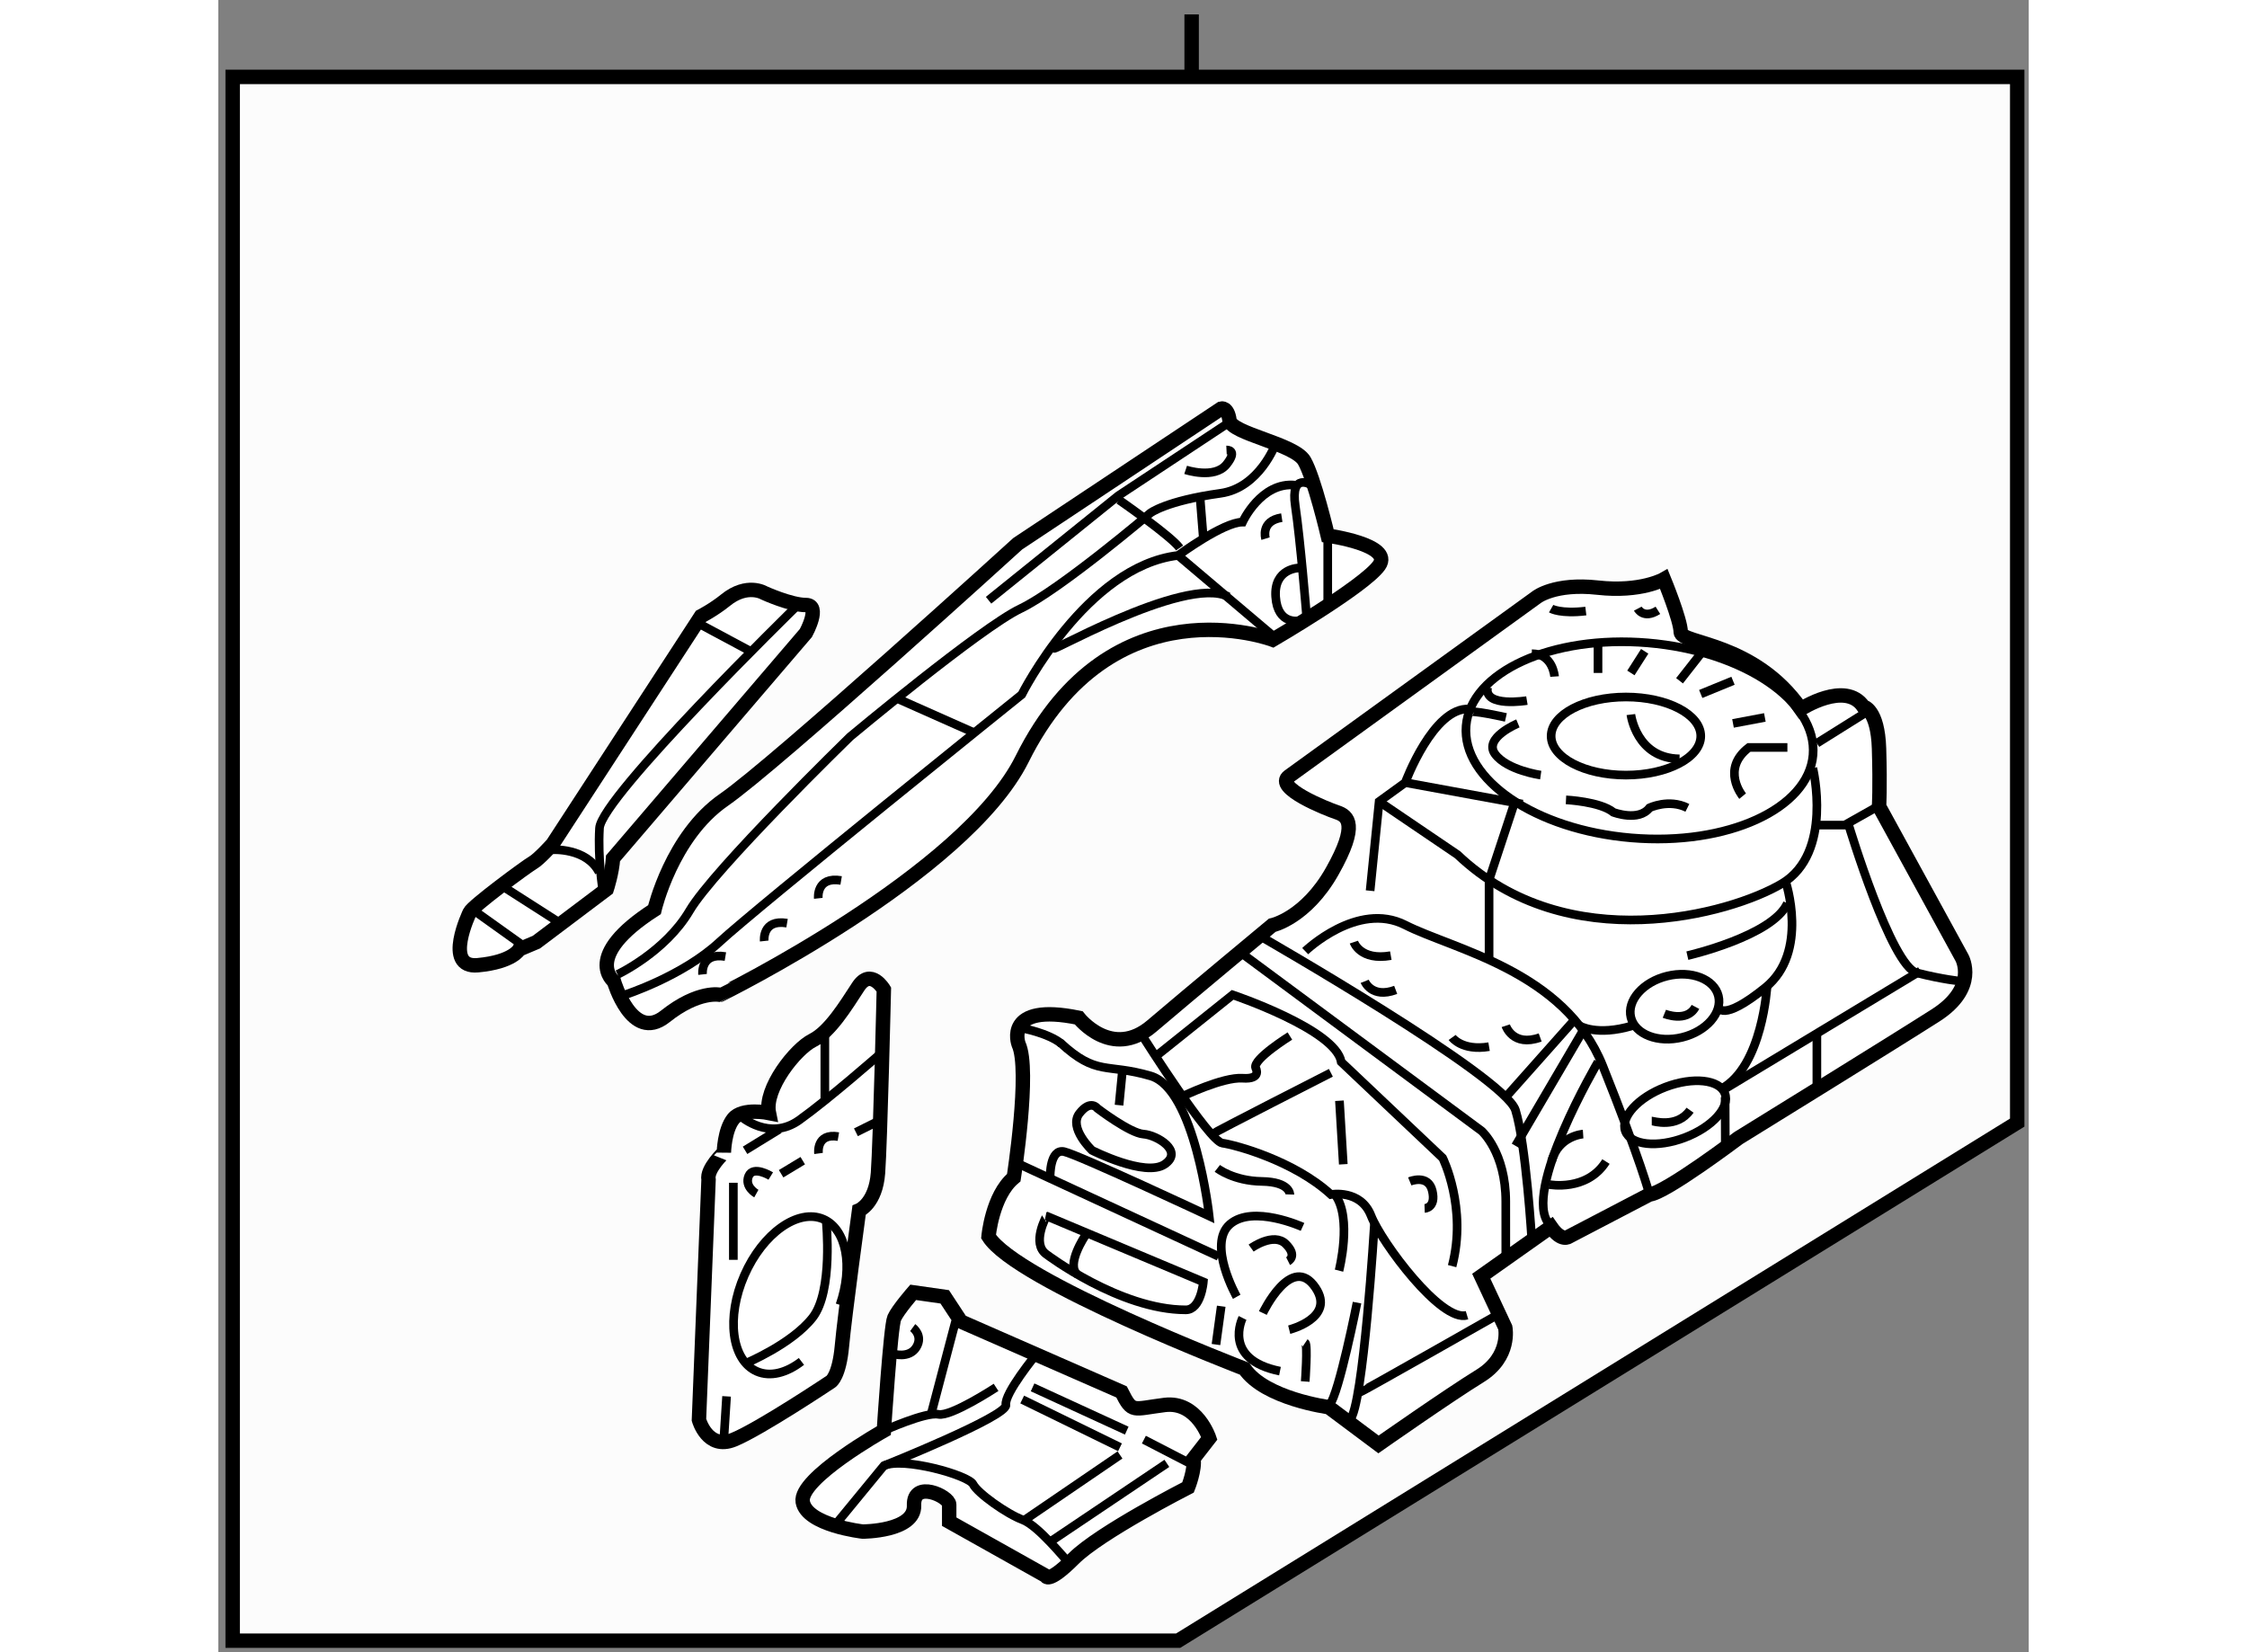 <?xml version="1.0" encoding="utf-8"?>
<!-- Generator: Adobe Illustrator 15.1.0, SVG Export Plug-In . SVG Version: 6.00 Build 0)  -->
<!DOCTYPE svg PUBLIC "-//W3C//DTD SVG 1.1//EN" "http://www.w3.org/Graphics/SVG/1.1/DTD/svg11.dtd">
<svg version="1.1" xmlns="http://www.w3.org/2000/svg" xmlns:xlink="http://www.w3.org/1999/xlink" x="0px" y="0px" width="244.8px"
	 height="180px" viewBox="36.065 30.371 62.775 57.287" enable-background="new 0 0 244.8 180" xml:space="preserve">
	
<rect x="36.065" y="30.371" width="62.775" height="57.287" fill="#808080" stroke="none"/>
	
<g><polygon fill="#FCFCFC" stroke="#000000" stroke-width="0.5" points="36.565,33.037 98.44,33.037 98.44,69.295 69.347,87.258 
			36.565,87.258 		"></polygon><line fill="#FCFCFC" stroke="#000000" stroke-width="0.5" x1="69.815" y1="30.871" x2="69.815" y2="33.037"></line></g><g><path fill="#FFFFFF" stroke="#000000" stroke-width="0.5" d="M72.607,62.454c0,0,1.166-0.25,2.083-1.875s0.542-1.917,0.167-2.042
			s-2.208-0.858-1.667-1.25l8.583-6.208c0,0,0.625-0.5,2.125-0.333s2.292-0.292,2.292-0.292s0.583,1.417,0.583,1.833
			s2.542,0.333,4.167,2.667c0,0,1.542-1,2.167-0.083c0,0,0.5,0.083,0.542,1.458s0,2,0,2l2.875,5.25c0,0,0.583,1.042-0.917,2
			s-6.833,4.25-6.833,4.25s-2.542,1.917-3.083,1.958l-2.792,1.458c0,0-0.25,0.208-0.625-0.333l-2.417,1.708l0.833,1.781
			c0,0,0.208,1.01-0.875,1.677s-3.521,2.375-3.521,2.375l-1.729-1.292c0,0-2.208-0.292-2.917-1.333c0,0-7.917-3.041-8.875-4.583
			c0,0,0.125-1.417,0.875-2.042c0,0,0.583-3.75,0.167-4.625c0,0-0.542-1.458,2.083-0.917c0,0,1.146,1.472,2.542,0.281
			C69.722,64.85,72.607,62.454,72.607,62.454z"></path><ellipse transform="matrix(0.997 0.084 -0.084 0.997 4.968 -6.926)" fill="none" stroke="#000000" stroke-width="0.3" cx="85.335" cy="55.968" rx="6.032" ry="3.391"></ellipse><path fill="none" stroke="#000000" stroke-width="0.3" d="M91.354,57.006c0,0,0.712,2.938-1.069,4s-7.438,2.625-11.25-1
			l-2.719-1.844"></path><path fill="none" stroke="#000000" stroke-width="0.3" d="M76.003,61.256l0.313-3.094l0.906-0.656c0,0,0.971-2.632,2.22-2.55"></path><line fill="none" stroke="#000000" stroke-width="0.3" x1="81.287" y1="58.251" x2="77.222" y2="57.506"></line><polyline fill="none" stroke="#000000" stroke-width="0.3" points="80.128,63.631 80.128,60.877 81.044,58.105 		"></polyline><path fill="none" stroke="#000000" stroke-width="0.3" d="M73.753,63.35c0,0,1.813-1.75,3.469-0.906s5.531,1.594,6.844,4.875
			s1.625,4.469,1.625,4.469"></path><ellipse transform="matrix(-0.971 0.239 -0.239 -0.971 186.212 107.979)" fill="none" stroke="#000000" stroke-width="0.3" cx="86.557" cy="65.283" rx="1.562" ry="1.094"></ellipse><path fill="none" stroke="#000000" stroke-width="0.3" d="M90.407,60.927c0,0,0.83,2.454-0.701,3.688s-1.633,0.668-1.633,0.668"></path><ellipse transform="matrix(0.935 -0.355 0.355 0.935 -18.832 35.209)" fill="none" stroke="#000000" stroke-width="0.3" cx="86.564" cy="68.941" rx="1.844" ry="0.938"></ellipse><path fill="none" stroke="#000000" stroke-width="0.3" d="M86.206,65.521c0,0,0.781,0.32,1.078-0.238"></path><path fill="none" stroke="#000000" stroke-width="0.3" d="M85.769,69.24c0.047,0,0.875,0.266,1.328-0.375"></path><line fill="none" stroke="#000000" stroke-width="0.3" x1="88.319" y1="70.1" x2="88.313" y2="68.411"></line><path fill="none" stroke="#000000" stroke-width="0.3" d="M88.183,68.122c1.43-0.775,1.583-3.558,1.583-3.558"></path><line fill="none" stroke="#000000" stroke-width="0.3" x1="95.081" y1="64.037" x2="88.313" y2="68.122"></line><polyline fill="none" stroke="#000000" stroke-width="0.3" points="91.453,58.98 92.456,58.98 93.519,58.381 		"></polyline><path fill="none" stroke="#000000" stroke-width="0.3" d="M92.597,58.98c0,0,1.474,4.898,2.37,5.126s1.537,0.29,1.537,0.29"></path><path fill="none" stroke="#000000" stroke-width="0.3" d="M87.003,63.506c0,0,2.969-0.682,3.469-1.817"></path><path fill="none" stroke="#000000" stroke-width="0.3" d="M83.265,65.936c0,0,0.584,0.371,1.832,0"></path><path fill="none" stroke="#000000" stroke-width="0.3" d="M72.169,62.818c0,0,8.51,4.875,8.875,6.047s0.566,4.516,0.566,4.516"></path><line fill="none" stroke="#000000" stroke-width="0.3" x1="83.093" y1="65.728" x2="80.707" y2="68.411"></line><line fill="none" stroke="#000000" stroke-width="0.3" x1="83.389" y1="66.101" x2="81.044" y2="70.1"></line><path fill="none" stroke="#000000" stroke-width="0.3" d="M83.905,67.193c0,0-2.662,4.531-1.688,5.625"></path><path fill="none" stroke="#000000" stroke-width="0.3" d="M83.389,69.693c0,0-0.859,0.055-1.095,0.952"></path><path fill="none" stroke="#000000" stroke-width="0.3" d="M82.217,71.443c0,0,1.304,0.251,1.964-0.798"></path><path fill="none" stroke="#000000" stroke-width="0.3" d="M78.847,66.343c0,0,0.344,0.476,1.281,0.319"></path><path fill="none" stroke="#000000" stroke-width="0.3" d="M80.707,65.936c0,0,0.243,0.748,1.193,0.407"></path><path fill="none" stroke="#000000" stroke-width="0.3" d="M75.815,64.396c0,0,0.243,0.609,1.075,0.297"></path><path fill="none" stroke="#000000" stroke-width="0.3" d="M75.44,63.037c0,0,0.219,0.656,1.281,0.469"></path><path fill="none" stroke="#000000" stroke-width="0.3" d="M71.581,63.447l8.288,6.137c0,0,0.838,0.734,0.838,2.453
			c0,1.001,0.001,1.897,0.001,1.897"></path><path fill="none" stroke="#000000" stroke-width="0.3" d="M68.568,67l2.669-2.135c0,0,3.578,1.203,3.766,2.328l3.516,3.328
			c0,0,0.859,1.719,0.328,3.75"></path><path fill="none" stroke="#000000" stroke-width="0.3" d="M70.534,69.693c0.063-0.063,4.109-2.125,4.109-2.125"></path><path fill="none" stroke="#000000" stroke-width="0.3" d="M68.144,66.343c0,0,2.281,3.601,2.734,3.663s2.484,0.609,3.766,1.781
			c0,0,1.031-0.188,1.391,0.734s2.438,3.719,3.328,3.453"></path><path fill="none" stroke="#000000" stroke-width="0.3" d="M75.675,78.631c0.047,0,4.688-2.639,4.688-2.639"></path><path fill="none" stroke="#000000" stroke-width="0.3" d="M76.155,72.783c0,0-0.387,6.395-0.855,6.816"></path><path fill="none" stroke="#000000" stroke-width="0.3" d="M75.55,75.537c0,0-0.625,3.156-0.953,3.547"></path><path fill="none" stroke="#000000" stroke-width="0.3" d="M73.198,76.475c0,0,1.617-0.406,0.914-1.453
			c-0.827-1.231-1.828,0.875-1.828,0.875"></path><path fill="none" stroke="#000000" stroke-width="0.3" d="M71.378,75.334c0,0-1.031-1.828-0.234-2.516s2.516,0.094,2.516,0.094"></path><path fill="none" stroke="#000000" stroke-width="0.3" d="M74.925,74.428c0,0,0.469-1.828-0.141-2.641"></path><path fill="none" stroke="#000000" stroke-width="0.3" d="M71.878,73.646c0,0,0.781-0.563,1.203-0.141s0.078,0.594,0.078,0.594"></path><path fill="none" stroke="#000000" stroke-width="0.3" d="M70.706,70.881c0,0,0.558,0.438,1.544,0.453s0.971,0.453,0.971,0.453"></path><line fill="none" stroke="#000000" stroke-width="0.3" x1="75.073" y1="70.74" x2="74.94" y2="68.537"></line><path fill="none" stroke="#000000" stroke-width="0.3" d="M77.378,71.334c0,0,0.641-0.266,0.781,0.328s-0.266,0.609-0.266,0.609"></path><path fill="none" stroke="#000000" stroke-width="0.3" d="M71.581,76.068c0,0-0.723,1.437,1.297,1.844"></path><path fill="none" stroke="#000000" stroke-width="0.3" d="M73.753,76.928c0.094,0.063,0,1.344,0,1.344"></path><line fill="none" stroke="#000000" stroke-width="0.3" x1="70.841" y1="75.662" x2="70.659" y2="76.99"></line><path fill="none" stroke="#000000" stroke-width="0.3" d="M64.784,73.865c0,0,2.538,1.922,4.828,1.922
			c0.531,0,0.609-0.969,0.609-0.969l-5.438-2.283C64.784,72.535,64.244,73.495,64.784,73.865z"></path><path fill="none" stroke="#000000" stroke-width="0.3" d="M66.128,73.209c0,0-0.691,1.021-0.268,1.354"></path><line fill="none" stroke="#000000" stroke-width="0.3" x1="63.847" y1="70.74" x2="70.75" y2="73.935"></line><path fill="none" stroke="#000000" stroke-width="0.3" d="M64.909,71.167c0,0-0.016-0.974,0.484-0.865s5.031,2.232,5.031,2.232
			s-0.484-4.404-2.031-4.857s-1.859,0.024-3.141-1.16"></path><path fill="none" stroke="#000000" stroke-width="0.3" d="M63.925,66.021c0,0,0.914,0.161,1.379,0.542"></path><line fill="none" stroke="#000000" stroke-width="0.3" x1="67.298" y1="68.691" x2="67.425" y2="67.396"></line><path fill="none" stroke="#000000" stroke-width="0.3" d="M73.222,66.293c0,0-1.297,0.807-1.188,1.104
			c0,0,0.234,0.406-0.453,0.359s-2.078,0.628-2.078,0.628"></path><path fill="none" stroke="#000000" stroke-width="0.3" d="M66.55,68.803c0,0,1.125,0.859,1.594,0.891s1.406,0.594,0.734,1.047
			s-2.516-0.484-2.516-0.484s-0.827-0.781-0.437-1.281S66.55,68.803,66.55,68.803z"></path><line fill="none" stroke="#000000" stroke-width="0.3" x1="91.494" y1="66.202" x2="91.494" y2="67.996"></line><line fill="none" stroke="#000000" stroke-width="0.3" x1="91.494" y1="56.141" x2="93.19" y2="55.079"></line><ellipse fill="none" stroke="#000000" stroke-width="0.3" cx="84.874" cy="55.892" rx="2.594" ry="1.354"></ellipse><line fill="none" stroke="#000000" stroke-width="0.3" x1="85.045" y1="53.704" x2="85.524" y2="52.954"></line><line fill="none" stroke="#000000" stroke-width="0.3" x1="86.732" y1="53.975" x2="87.467" y2="53.037"></line><line fill="none" stroke="#000000" stroke-width="0.3" x1="87.467" y1="54.433" x2="88.586" y2="53.975"></line><line fill="none" stroke="#000000" stroke-width="0.3" x1="88.586" y1="55.454" x2="89.69" y2="55.246"></line><path fill="none" stroke="#000000" stroke-width="0.3" d="M90.472,56.287h-1.333c-0.989,0.75-0.219,1.688-0.219,1.688"></path><path fill="none" stroke="#000000" stroke-width="0.3" d="M82.795,58.105c0,0,1.187,0.057,1.646,0.432c0,0,0.875,0.333,1.25-0.156
			c0,0,0.667-0.323,1.313,0"></path><path fill="none" stroke="#000000" stroke-width="0.3" d="M81.128,55.454c0,0-1.208,0.5-0.792,1.063s1.583,0.729,1.583,0.729"></path><path fill="none" stroke="#000000" stroke-width="0.3" d="M79.441,55.079c0-0.123,1.27,0.167,1.27,0.167"></path><path fill="none" stroke="#000000" stroke-width="0.3" d="M81.44,54.662c0,0-1.5,0.25-1.364-0.458"></path><path fill="none" stroke="#000000" stroke-width="0.3" d="M82.399,53.829c0,0-0.055-0.792-0.788-0.792"></path><line fill="none" stroke="#000000" stroke-width="0.3" x1="83.905" y1="53.704" x2="83.905" y2="52.585"></line><path fill="none" stroke="#000000" stroke-width="0.3" d="M85.045,55.147c0,0,0.188,1.516,1.688,1.536"></path><path fill="none" stroke="#000000" stroke-width="0.3" d="M82.28,51.475c0,0,0.328,0.188,1.203,0.083"></path><path fill="none" stroke="#000000" stroke-width="0.3" d="M85.284,51.475c0,0,0.198,0.375,0.698,0.058"></path></g>



	
<g><path fill="#FFFFFF" stroke="#000000" stroke-width="0.5" d="M63.94,56.683c3.104-6.24,8.688-4.131,8.688-4.131
			s3.188-1.859,3.688-2.578s-1.781-1.031-1.781-1.031s-0.469-2-0.813-2.594s-2.531-0.938-2.594-1.406s-0.287-0.406-0.287-0.406
			l-7.057,4.688c0,0-8.375,7.625-10.188,8.88s-2.406,3.807-2.406,3.807c-2.531,1.625-1.406,2.484-1.406,2.484
			s0.625,2.136,1.781,1.216s1.906-0.748,1.906-0.748S61.94,60.704,63.94,56.683z"></path><path fill="none" stroke="#000000" stroke-width="0.3" d="M50.159,64.865c0,0,2-0.641,3.281-1.828s10.484-8.583,10.484-8.583
			s2.234-4.449,5.422-4.824c0,0,1.563-1.156,2.234-1.156c0,0,0.641-1.406,1.828-1.281"></path><path fill="none" stroke="#000000" stroke-width="0.3" d="M49.909,64.157c0,0,1.656-0.776,2.5-2.213s5.563-6.028,5.563-6.028
			s4.531-3.784,5.906-4.44s4.5-3.313,4.5-3.313s0.541-0.425,2.438-0.688c1.354-0.188,1.913-1.722,1.913-1.722"></path><polyline fill="none" stroke="#000000" stroke-width="0.3" points="62.774,51.183 67.274,47.558 71.024,45.079 		"></polyline><path fill="none" stroke="#000000" stroke-width="0.3" d="M67.294,47.704c0,0,1.834,1.271,2.104,1.667"></path><line fill="none" stroke="#000000" stroke-width="0.3" x1="69.347" y1="49.631" x2="72.728" y2="52.493"></line><path fill="none" stroke="#000000" stroke-width="0.3" d="M65.128,52.787c-0.76,0.541,4.434-2.513,5.962-1.725"></path><line fill="none" stroke="#000000" stroke-width="0.3" x1="59.597" y1="54.587" x2="62.28" y2="55.779"></line><line fill="none" stroke="#000000" stroke-width="0.3" x1="70.105" y1="47.591" x2="70.221" y2="49.047"></line><path fill="none" stroke="#000000" stroke-width="0.3" d="M72.378,49.047c0,0-0.188-0.612,0.563-0.728"></path><path fill="none" stroke="#000000" stroke-width="0.3" d="M69.607,46.662c0,0,1,0.333,1.417-0.188s0-0.5,0-0.5"></path><path fill="none" stroke="#000000" stroke-width="0.3" d="M73.961,47.186c0,0-0.729-0.461-0.552,0.727s0.385,3.748,0.385,3.748"></path><line fill="none" stroke="#000000" stroke-width="0.3" x1="74.534" y1="48.943" x2="74.534" y2="51.183"></line><path fill="none" stroke="#000000" stroke-width="0.3" d="M73.544,50.063c0,0-0.883,0.002-0.816,0.999s0.816,0.83,0.816,0.83"></path><path fill="none" stroke="#000000" stroke-width="0.3" d="M52.857,64.157c0,0-0.083-0.766,0.792-0.62"></path><path fill="none" stroke="#000000" stroke-width="0.3" d="M54.995,62.999c0,0-0.083-0.766,0.792-0.62"></path><path fill="none" stroke="#000000" stroke-width="0.3" d="M56.87,61.519c0,0-0.083-0.766,0.792-0.62"></path></g>



	
<g><path fill="#FFFFFF" stroke="#000000" stroke-width="0.5" d="M44.784,62.006c0,0-0.938,1.945,0.281,1.832s1.438-0.55,1.438-0.55
			l0.594-0.251l2.438-1.837c0,0,0.187-0.569,0.218-1.069l6.688-7.813c0,0,0.531-0.969,0-0.969s-1.447-0.418-1.447-0.418
			s-0.59-0.362-1.344,0.252C53.252,51.506,52.8,51.74,52.8,51.74l-5.141,7.897c0,0-0.469,0.524-0.688,0.649
			S44.877,61.792,44.784,62.006z"></path><line fill="none" stroke="#000000" stroke-width="0.3" x1="52.753" y1="52.006" x2="54.503" y2="52.943"></line><path fill="none" stroke="#000000" stroke-width="0.3" d="M56.081,51.428c0,0-6.734,6.578-6.797,7.656s0.109,2.116,0.109,2.116"></path><path fill="none" stroke="#000000" stroke-width="0.3" d="M47.644,59.834c0,0,1.191-0.078,1.627,0.781"></path><line fill="none" stroke="#000000" stroke-width="0.3" x1="45.972" y1="61.131" x2="47.894" y2="62.361"></line><line fill="none" stroke="#000000" stroke-width="0.3" x1="44.956" y1="61.959" x2="46.597" y2="63.131"></line></g>



	
<g><path fill="#FFFFFF" stroke="#000000" stroke-width="0.5" d="M53.065,71.275L52.732,79.6c0,0,0.292,1.063,1.208,0.688
			s3.372-2.016,3.372-2.016s0.284-0.188,0.378-1.234s0.594-4.7,0.594-4.7s0.578-0.238,0.656-1.3s0.203-6.359,0.203-6.359
			s-0.453-0.766-0.891-0.094s-0.984,1.563-1.578,1.859s-1.688,1.672-1.516,2.516c0,0-0.922-0.188-1.234,0.203
			s-0.328,1.172-0.328,1.172S52.987,70.903,53.065,71.275z"></path><line fill="none" stroke="#000000" stroke-width="0.3" x1="53.925" y1="71.381" x2="53.925" y2="74.053"></line><path fill="none" stroke="#000000" stroke-width="0.3" d="M54.722,71.756c0,0-0.422-0.234-0.266-0.609s0.766,0,0.766,0"></path><line fill="none" stroke="#000000" stroke-width="0.3" x1="55.581" y1="71.068" x2="56.331" y2="70.615"></line><path fill="none" stroke="#000000" stroke-width="0.3" d="M56.878,70.365c0,0-0.094-0.717,0.688-0.585"></path><line fill="none" stroke="#000000" stroke-width="0.3" x1="58.175" y1="69.631" x2="59.018" y2="69.211"></line><line fill="none" stroke="#000000" stroke-width="0.3" x1="54.331" y1="70.256" x2="55.519" y2="69.526"></line><path fill="none" stroke="#000000" stroke-width="0.3" d="M54.19,69.084c0,0,0.984,0.863,2.016,0.127s2.812-2.299,2.812-2.299"></path><line fill="none" stroke="#000000" stroke-width="0.3" x1="57.097" y1="66.293" x2="57.097" y2="68.584"></line><path fill="none" stroke="#000000" stroke-width="0.3" d="M57.621,75.618c0.461-1.335,0.233-2.621-0.572-2.974
			c-0.876-0.383-2.104,0.486-2.742,1.944c-0.638,1.457-0.445,2.949,0.432,3.333c0.464,0.203,1.026,0.055,1.547-0.345"></path><path fill="none" stroke="#000000" stroke-width="0.3" d="M57.144,72.717c0,0,0.25,2.414-0.469,3.336s-2.318,1.587-2.318,1.587"></path><line fill="none" stroke="#000000" stroke-width="0.3" x1="53.69" y1="78.787" x2="53.597" y2="80.24"></line></g>



	
<g><path fill="#FFFFFF" stroke="#000000" stroke-width="0.5" d="M59.144,79.975c0,0-2.953,1.656-2.813,2.469s2.078,1.031,2.078,1.031
			s1.813,0,1.781-0.906s1.219-0.313,1.219-0.031s0,0.594,0,0.594l3.344,1.875c0,0,0.064,0.313,0.97-0.594s3.968-2.469,3.968-2.469
			s0.25-0.625,0.188-1l0.547-0.703c0,0-0.422-1.297-1.547-1.156s-1.115,0.297-1.495-0.453l-5.567-2.439l-0.563-0.857l-1.094-0.156
			c0,0-0.531,0.609-0.656,0.89S59.144,79.975,59.144,79.975z"></path><path fill="none" stroke="#000000" stroke-width="0.3" d="M63.034,78.475c0,0-1.563,1.026-2,0.935s-1.891,0.565-1.891,0.565"></path><line fill="none" stroke="#000000" stroke-width="0.3" x1="61.628" y1="76.191" x2="60.753" y2="79.514"></line><path fill="none" stroke="#000000" stroke-width="0.3" d="M64.425,77.335c0,0-1.115,1.358-1.05,1.749s-4.232,2.109-4.232,2.109
			l-1.705,2.075"></path><path fill="none" stroke="#000000" stroke-width="0.3" d="M65.503,84.49c-0.047-0.016-1-1.219-1.547-1.422
			s-1.563-0.922-1.719-1.234s-2.422-0.953-3.094-0.641"></path><line fill="none" stroke="#000000" stroke-width="0.3" x1="63.94" y1="78.896" x2="67.331" y2="80.553"></line><line fill="none" stroke="#000000" stroke-width="0.3" x1="64.3" y1="78.475" x2="67.565" y2="79.975"></line><line fill="none" stroke="#000000" stroke-width="0.3" x1="68.159" y1="80.287" x2="69.753" y2="81.11"></line><line fill="none" stroke="#000000" stroke-width="0.3" x1="67.331" y1="80.818" x2="64.002" y2="83.089"></line><line fill="none" stroke="#000000" stroke-width="0.3" x1="68.956" y1="81.11" x2="64.972" y2="83.787"></line><path fill="none" stroke="#000000" stroke-width="0.3" d="M59.456,77.311c0,0,0.563,0.18,0.813-0.227s-0.125-0.682-0.125-0.682"></path></g>


</svg>